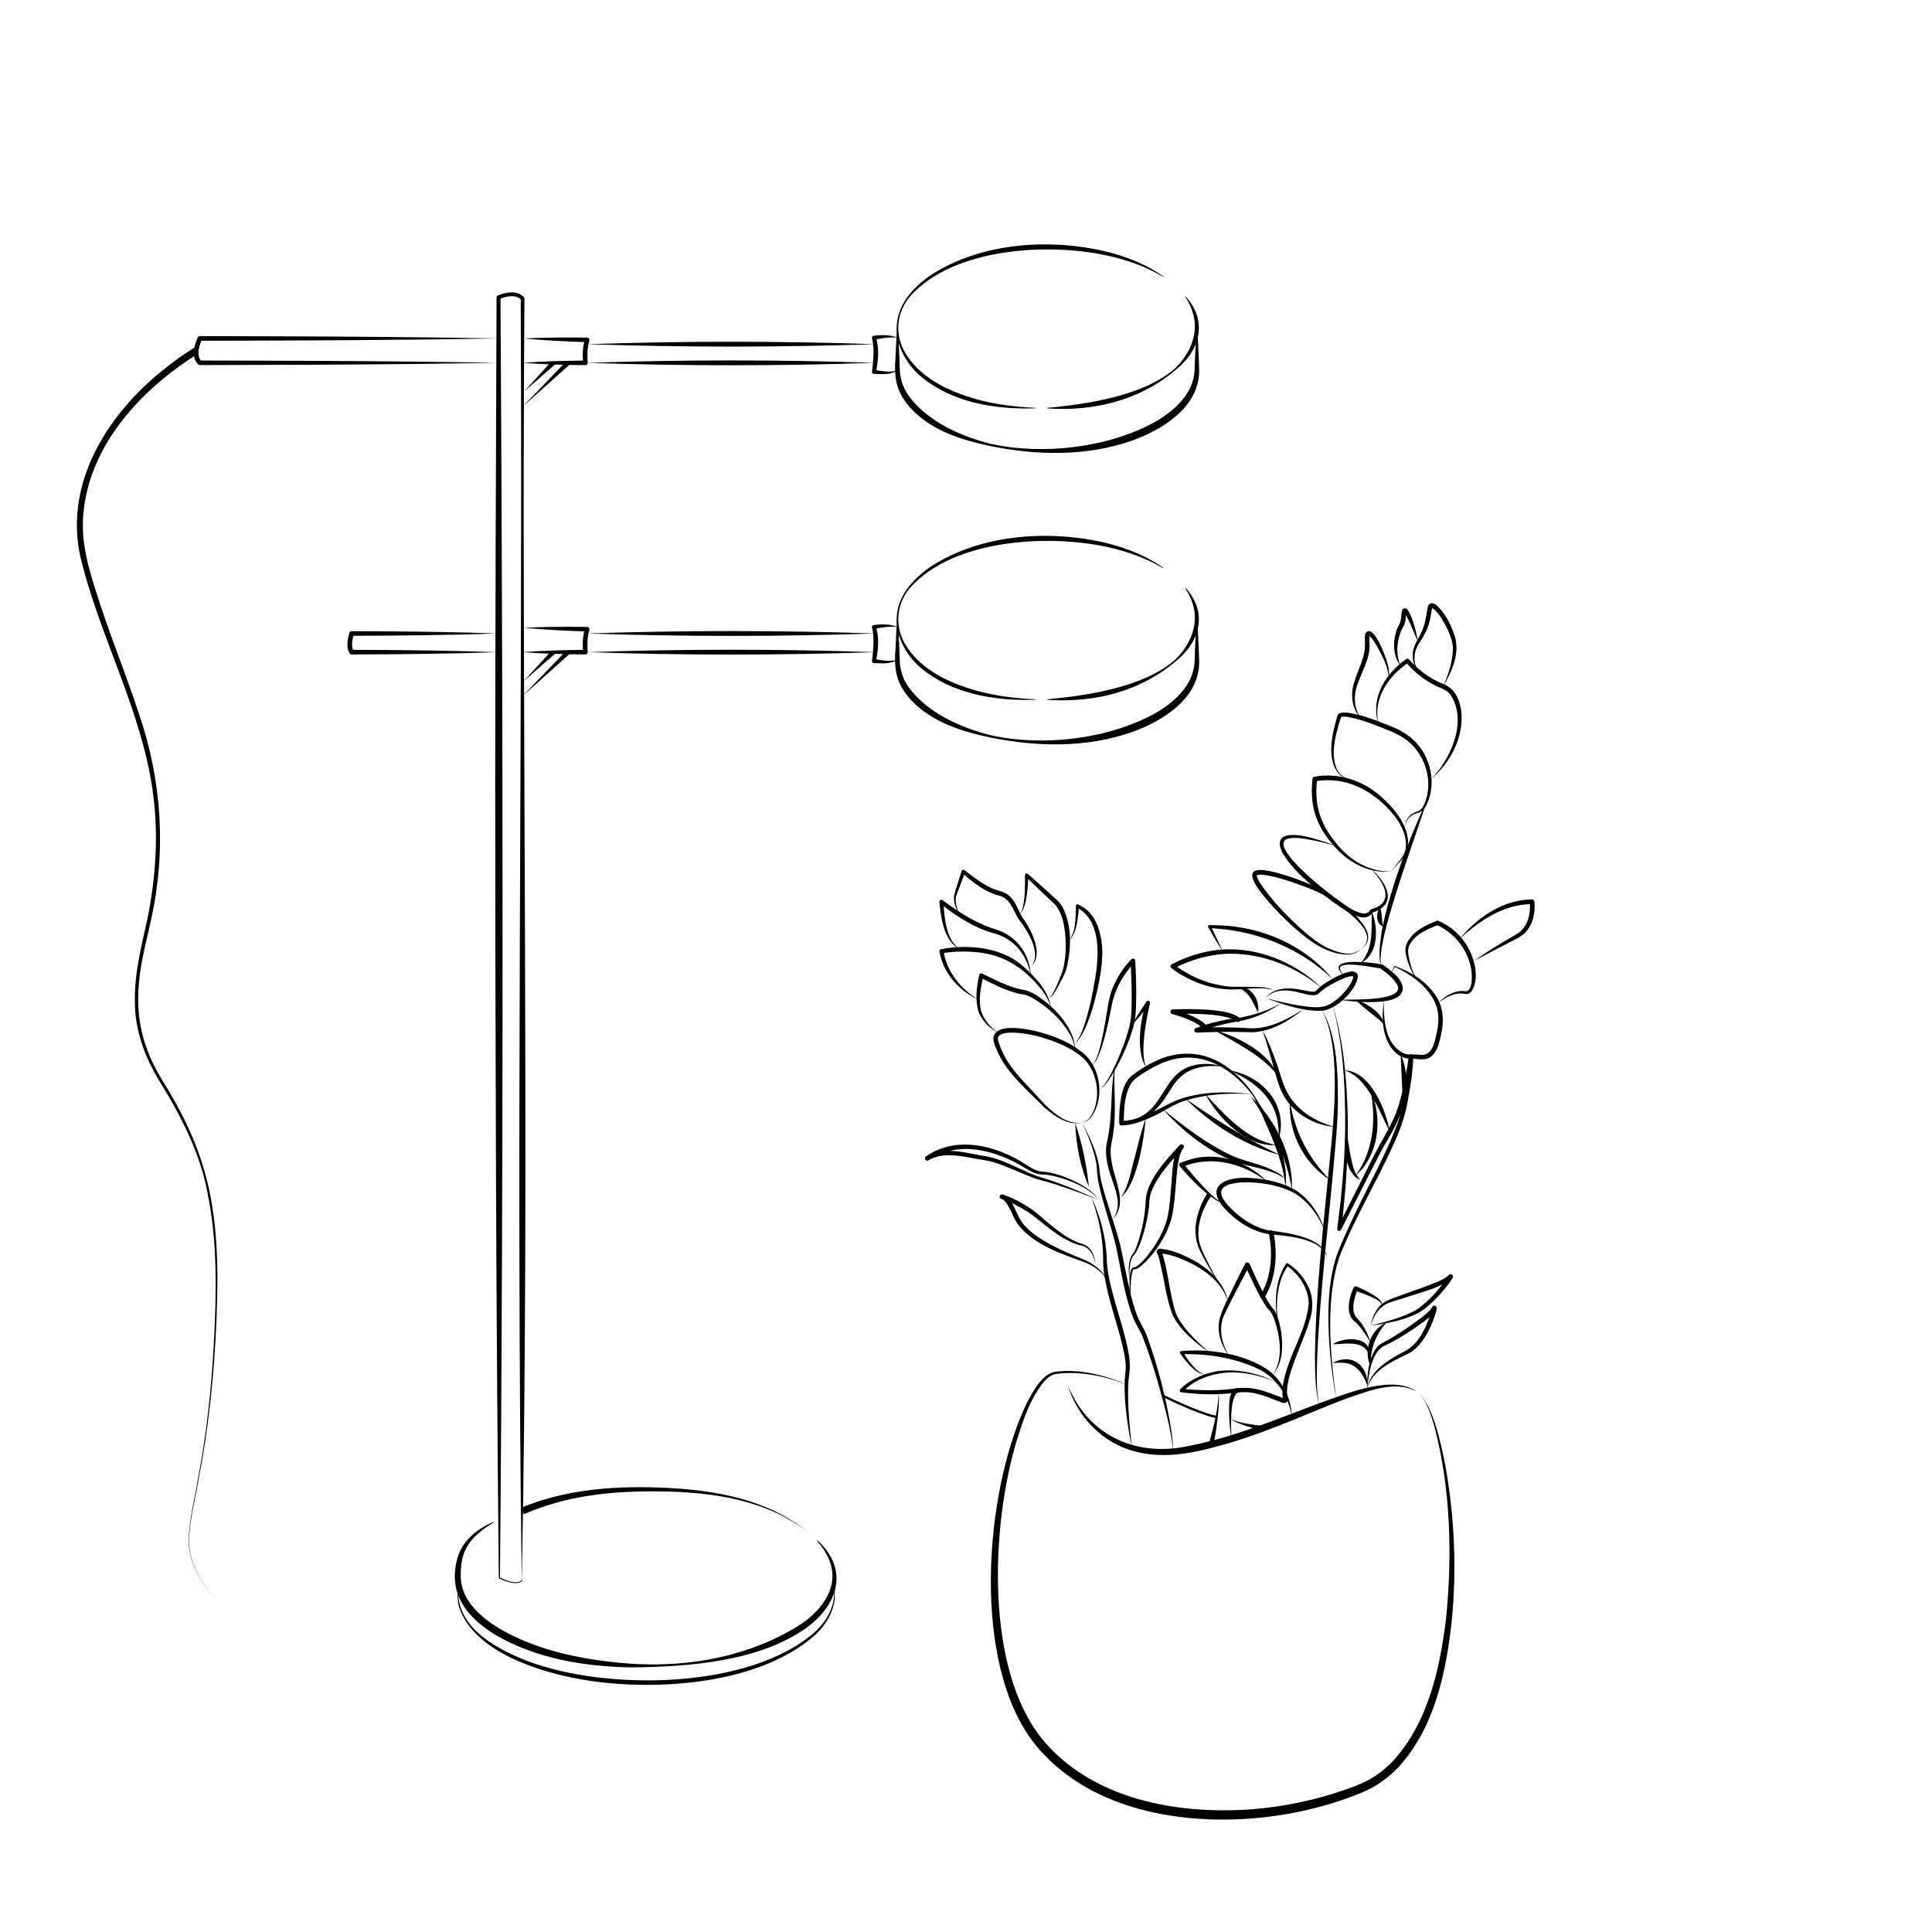 <?xml version="1.0" encoding="UTF-8"?> <svg xmlns="http://www.w3.org/2000/svg" width="825" height="825" viewBox="0 0 825 825" fill="none"> <path d="M222.801 674.82C220.301 493.58 223.271 308.83 222.351 127.51L222.531 128.01C220.871 126.09 217.951 126.29 215.671 126.89C214.841 127.11 213.971 127.4 213.221 127.73L213.711 126.97C214.521 260.09 214.901 403.97 214.351 537.09C214.181 582.66 213.911 628.23 213.491 673.8L213.361 673.58C216.021 674.91 220.501 676.85 222.851 674.71C222.971 674.55 223.211 674.77 223.081 674.91C221.811 676.29 219.721 676.12 218.051 675.77C216.341 675.4 214.711 674.78 213.141 674.01C213.051 673.97 213.011 673.88 213.011 673.79C211.821 562.69 211.491 443.39 211.461 332.02C211.511 271.15 211.761 187.83 212.041 126.96C212.041 126.62 212.241 126.32 212.531 126.2C213.451 125.8 214.341 125.52 215.281 125.28C218.121 124.53 221.731 124.51 223.761 127C223.881 127.15 223.941 127.32 223.941 127.5C222.601 308.51 226.311 494.77 222.821 674.8L222.801 674.82Z" fill="black"></path> <path d="M243.269 155.66L223.129 173.68L241.879 154.22L243.269 155.66Z" fill="black"></path> <path d="M236.981 155.66L223.801 167.17L235.581 154.23L236.981 155.66Z" fill="black"></path> <path d="M223.141 154.94C232.071 154.28 241.021 154.05 249.971 153.97L249.011 155.03C248.711 151.59 248.741 148.13 249.841 144.79L250.721 146.11C246.231 145.98 241.741 145.78 237.261 145.54C232.771 145.28 228.291 144.99 223.811 144.54C230.551 144.18 237.291 144.1 244.031 144.12C246.281 144.14 248.521 144.12 250.771 144.18C251.431 144.18 251.901 144.89 251.651 145.5C250.761 148.47 250.721 151.77 250.951 154.87C251.001 155.41 250.601 155.88 250.071 155.92C241.091 155.85 232.121 155.62 223.161 154.95L223.141 154.94Z" fill="black"></path> <path d="M243.269 279.2L223.129 297.22L241.879 277.76L243.269 279.2Z" fill="black"></path> <path d="M236.981 279.19L223.801 290.7L235.581 277.76L236.981 279.19Z" fill="black"></path> <path d="M223.141 278.48C232.071 277.82 241.021 277.59 249.971 277.51L249.011 278.57C248.711 275.13 248.741 271.67 249.841 268.33L250.721 269.65C246.231 269.52 241.741 269.32 237.261 269.08C232.771 268.82 228.291 268.53 223.811 268.08C230.551 267.72 237.291 267.64 244.031 267.66C246.281 267.68 248.521 267.66 250.771 267.72C251.431 267.72 251.901 268.43 251.651 269.04C250.761 272.01 250.721 275.31 250.951 278.41C251.001 278.95 250.601 279.42 250.071 279.46C241.091 279.39 232.121 279.16 223.161 278.49L223.141 278.48Z" fill="black"></path> <path d="M383.219 158.15C380.359 160.21 376.429 159.76 373.079 159.63C372.589 159.59 372.259 159.11 372.359 158.64L372.589 156.85C372.979 152.83 373.349 148.48 372.399 144.56C372.199 144.08 372.489 143.5 373.019 143.42C374.759 143.16 376.459 143.07 378.199 143.15C379.909 143.25 381.669 143.51 383.219 144.25C381.539 144 379.879 144.07 378.229 144.24C376.609 144.42 374.939 144.7 373.369 145.09L373.989 143.95C375.579 148.81 375.019 154.03 374.029 158.94L373.309 157.95C376.519 158.36 380.059 159.28 383.209 158.15H383.219Z" fill="black"></path> <path d="M383.219 281.66C380.359 283.72 376.429 283.27 373.079 283.14C372.589 283.1 372.259 282.62 372.359 282.15L372.589 280.36C372.979 276.34 373.349 271.99 372.399 268.07C372.199 267.59 372.489 267.01 373.019 266.93C374.759 266.67 376.459 266.58 378.199 266.66C379.909 266.76 381.669 267.02 383.219 267.76C381.539 267.51 379.879 267.58 378.229 267.75C376.609 267.93 374.939 268.21 373.369 268.6L373.989 267.46C375.579 272.32 375.019 277.54 374.029 282.45L373.309 281.46C376.519 281.87 380.059 282.79 383.209 281.66H383.219Z" fill="black"></path> <path d="M506.309 126.62C515.829 137.09 512.509 149.6 502.069 157.91C493.109 165.61 482.089 170.65 470.529 172.97C462.819 174.49 454.929 174.98 447.149 174.36C447.029 174.36 447.029 174.16 447.149 174.16C464.339 172.63 488.349 168.99 501.639 157.42C507.119 152.26 510.899 144.92 510.129 137.32C509.719 133.6 508.229 130.01 506.149 126.73C506.079 126.64 506.229 126.52 506.309 126.61V126.62Z" fill="black"></path> <path d="M442.05 174.36C425.06 174.93 406.49 171.96 393.12 160.66C386.52 155 382 146.4 383.05 137.57C384.15 128.74 390.86 121.91 397.95 117.17C419.58 103.4 448.77 101.63 473.24 107.63C481.58 109.8 489.75 113.06 496.79 118.03C496.89 118.1 496.79 118.27 496.68 118.2C489.32 113.8 481.18 110.97 472.88 109.14C447.48 103.54 407.33 105.86 388.86 126.27C383.03 132.93 381.92 142.06 386.09 149.87C392.3 161.15 404.81 167 416.78 170.43C424.97 172.71 433.49 173.77 442.05 174.15C442.17 174.15 442.17 174.35 442.05 174.35V174.36Z" fill="black"></path> <path d="M383.372 139.85C383.652 143.9 383.852 147.96 384.022 152.01C384.102 154.04 384.182 156.06 384.232 158.09C384.382 161.95 385.692 165.66 387.892 168.83C395.752 179.82 410.222 186.33 423.122 189.53C445.292 194.46 473.332 191.23 493.202 180.16C501.442 175.49 509.652 168.13 510.112 158.08L510.332 152C510.972 135.89 511.202 135.65 511.852 152L512.072 158.08C512.182 173.72 496.632 183.4 483.512 188.11C464.072 194.97 442.872 194.53 422.912 190.48C410.962 187.98 398.482 184.11 389.702 175.16C382.682 167.86 381.642 161.82 382.432 152C382.602 147.94 382.802 143.89 383.082 139.84C383.082 139.66 383.382 139.66 383.382 139.84L383.372 139.85Z" fill="black"></path> <path d="M506.309 251.06C515.829 261.53 512.509 274.04 502.069 282.35C493.109 290.05 482.089 295.09 470.529 297.41C462.819 298.93 454.929 299.42 447.149 298.8C447.029 298.8 447.029 298.6 447.149 298.6C464.339 297.07 488.349 293.43 501.639 281.86C507.119 276.7 510.899 269.36 510.129 261.76C509.719 258.04 508.229 254.45 506.149 251.17C506.079 251.08 506.229 250.96 506.309 251.05V251.06Z" fill="black"></path> <path d="M442.05 298.81C425.06 299.38 406.49 296.41 393.12 285.11C386.52 279.46 382 270.85 383.05 262.02C384.15 253.19 390.86 246.36 397.95 241.62C419.58 227.85 448.77 226.08 473.24 232.08C481.58 234.25 489.75 237.51 496.79 242.48C496.89 242.55 496.79 242.72 496.68 242.65C489.32 238.25 481.18 235.42 472.88 233.59C447.48 227.99 407.33 230.31 388.86 250.72C383.03 257.38 381.92 266.51 386.09 274.32C392.3 285.6 404.81 291.45 416.78 294.88C424.97 297.16 433.49 298.22 442.05 298.6C442.17 298.6 442.17 298.8 442.05 298.8V298.81Z" fill="black"></path> <path d="M383.372 264.3C383.652 268.35 383.852 272.41 384.022 276.46C384.102 278.49 384.182 280.51 384.232 282.54C384.382 286.4 385.692 290.11 387.892 293.28C395.752 304.27 410.222 310.78 423.122 313.98C445.292 318.91 473.322 315.68 493.202 304.61C501.442 299.94 509.652 292.58 510.112 282.53L510.332 276.45C510.972 260.34 511.202 260.1 511.852 276.45L512.072 282.53C512.182 298.17 496.632 307.85 483.512 312.56C464.072 319.42 442.872 318.98 422.912 314.93C410.962 312.43 398.482 308.56 389.702 299.61C382.682 292.31 381.642 286.27 382.432 276.45C382.602 272.39 382.802 268.34 383.082 264.29C383.082 264.11 383.382 264.11 383.382 264.29L383.372 264.3Z" fill="black"></path> <path d="M211.94 144.53C171.05 145.28 126.31 145.43 85.33 145.51L86.21 144.96C85.05 147.71 83.66 151.75 85.99 154.2L85.33 153.94C114.81 153.98 150.8 154.13 180.28 154.45C190.83 154.61 201.38 154.7 211.93 154.92C201.38 155.14 190.83 155.23 180.28 155.39C150.79 155.71 114.81 155.86 85.33 155.9C85.08 155.9 84.84 155.8 84.67 155.64C82.22 153.38 82.54 149.69 83.41 146.81C83.69 145.87 84.02 144.99 84.45 144.07C84.61 143.72 84.96 143.52 85.32 143.52C85.32 143.52 116.98 143.61 116.99 143.61C147.42 143.68 181.52 143.97 211.94 144.51V144.53Z" fill="black"></path> <path d="M211.94 270.51C192.01 271.24 170.15 271.43 150.14 271.5L151.08 270.81C150.5 272.91 149.82 276.03 150.94 277.9L150.14 277.49L165.59 277.56C180.57 277.7 197.06 277.92 211.94 278.48C192.01 279.22 170.15 279.4 150.14 279.47C149.81 279.47 149.51 279.3 149.34 279.06C147.65 276.34 148.44 273.09 149.2 270.21C149.33 269.79 149.72 269.52 150.14 269.52L165.59 269.59C180.57 269.73 197.06 269.95 211.94 270.51Z" fill="black"></path> <path d="M349.159 657.84C363.449 670.94 357.089 686.86 342.559 696.34C322.349 709.67 293.549 711.75 269.869 712.01C249.839 711.72 229.179 708.35 211.639 698.18C199.739 690.97 191.299 680.79 195.149 666.1C196.879 658.34 203.509 653.02 210.459 649.98C210.619 649.9 210.759 650.16 210.599 650.25C206.359 652.8 202.309 655.88 199.749 659.94C197.139 664 196.619 668.91 196.759 673.75C197.119 683.53 205.379 690.68 213.289 695.43C230.279 705.34 250.439 709.09 269.919 710.47C294.459 712.01 320.089 707.26 341.079 694.15C351.419 687.55 359.659 676.4 353.139 664.11C352.019 661.94 350.549 659.93 348.929 658.05C348.799 657.92 349.019 657.71 349.139 657.84H349.159Z" fill="black"></path> <path d="M222.551 643.82C242.291 635.64 264.101 634.29 285.201 635.37C306.051 636.45 328.141 640.44 344.651 654.07C327.861 640.89 305.911 637.49 285.141 636.91C269.441 636.53 253.621 637.35 238.431 641.43C233.411 642.8 228.491 644.51 223.731 646.58L222.561 643.82H222.551Z" fill="black"></path> <path d="M195.5 673.65L195.65 680.09C195.92 695.75 212.77 704.53 225.64 709.44C259.19 722.04 320.27 721.52 348.13 696.76C352.75 692.44 356.3 686.59 356.18 680.09L356.33 673.65L356.48 680.09C356.84 686.72 353.39 692.88 348.81 697.46C325.32 719.32 280.53 722.33 250.12 717.46C231.71 714.46 202.83 705.98 196.14 686.51C194.88 682.83 195.51 677.46 195.5 673.64V673.65Z" fill="black"></path> <path d="M84.57 151.04C60.35 166.12 37.89 190.21 35.57 219.84C34.52 231.63 37.89 243.08 41.51 254.18C46.87 271.15 53.7 287.54 59.23 304.49C69.08 332.96 71.08 363.14 64.54 392.58C63.38 398.39 61.77 404.1 60.72 409.93C57.12 428.95 58.87 444.07 69 460.79C87.03 489.5 92.61 511.39 92.86 545.27C92.72 568.99 91.08 592.73 87.52 616.19C86.62 622.05 85.57 627.89 84.44 633.71C82.91 642.43 80.42 651.14 80.86 660.05C81.37 669.09 86.98 676.72 92.49 683.52C86.93 676.75 81.27 669.12 80.72 660.06C80.22 651.13 82.67 642.38 84.16 633.66C85.26 627.84 86.27 622 87.14 616.13C89.77 598.55 91.15 580.8 91.79 563.04C92.49 545.33 92.25 527.42 88.72 510C85.55 492.37 77.28 476.48 67.93 461.4C61.74 451.22 57.48 439.54 57.6 427.49C57.35 415.49 60.47 403.89 62.96 392.27C66.5 374.95 67.69 357.05 65.44 339.5C60.94 304 42.57 272.27 34.31 237.69C27.49 206.81 45.24 177.95 68.43 158.97C73.06 155.14 77.84 151.59 83.06 148.44L84.55 151.04H84.57Z" fill="black"></path> <path d="M250.73 146.97C291.67 145.6 332.65 145.59 373.59 146.97C332.65 148.35 291.67 148.34 250.73 146.97Z" fill="black"></path> <path d="M250.73 154.94C291.67 153.57 332.65 153.56 373.59 154.94C332.65 156.32 291.67 156.31 250.73 154.94Z" fill="black"></path> <path d="M250.73 270.51C291.67 269.14 332.65 269.13 373.59 270.51C332.65 271.89 291.67 271.88 250.73 270.51Z" fill="black"></path> <path d="M250.73 278.48C291.67 277.11 332.65 277.1 373.59 278.48C332.65 279.86 291.67 279.85 250.73 278.48Z" fill="black"></path> <path d="M462.07 479.39C455.93 480.8 450.12 476.52 445.73 472.7C438.7 465.39 430.53 458.91 426.12 449.49C425.3 447.5 424.28 445.53 424.16 443.35C424.82 436.78 437.54 439.25 441.82 440.2C449.74 442.15 457.73 445.15 463.78 450.82C469.53 456.73 471.04 466.51 467.73 474C466.62 476.32 464.87 479.12 462.08 479.39H462.07ZM462.07 479.39C464.78 478.91 466.25 476.1 467.23 473.79C469.92 466.53 468.23 457.42 462.69 451.94C458.81 448.42 453.9 446.11 449 444.32C444.02 442.56 438.8 441.26 433.59 440.98C431.33 440.91 428.32 440.86 426.6 442.28C425.94 442.93 425.97 443.72 426.46 445.04C426.84 446.29 427.32 447.51 427.84 448.71C429.92 453.52 433.28 457.68 436.88 461.62C439.53 464.39 443.88 469.21 446.47 471.93C450.61 475.89 455.98 480.31 462.08 479.38L462.07 479.39Z" fill="black"></path> <path d="M426.569 441.09C422.789 439.43 419.619 436.17 417.979 432.36C416.249 427.16 417.039 421.6 418.139 416.35C418.259 415.78 418.939 415.49 419.439 415.78C424.899 418.38 430.379 421.33 436.299 422.57C438.649 422.77 440.899 423.95 442.879 425.18C449.059 429.26 454.549 434.76 457.619 441.57C458.489 443.68 459.079 445.92 459.109 448.19C458.779 445.95 458.029 443.84 457.009 441.87C453.749 436.08 448.759 431.34 443.309 427.64C441.489 426.43 439.519 425.33 437.589 424.76C436.529 424.55 435.319 424.44 434.269 424.16C428.749 422.61 423.609 420.04 418.589 417.39L419.889 416.82C418.729 421.71 417.729 427.06 419.019 432C420.369 435.77 423.089 439.03 426.559 441.09H426.569Z" fill="black"></path> <path d="M417.731 426.76C409.371 423.08 402.771 415.43 401.141 406.32C401.061 405.86 401.381 405.44 401.831 405.36C406.731 404.37 411.661 404.19 416.601 404.57C423.981 405.22 431.471 407.72 437.031 412.74C442.361 417.49 448.061 423.4 448.811 430.83C447.931 426.06 444.641 422.15 441.391 418.73C434.321 411.44 426.631 407.37 416.421 406.55C411.701 406.14 406.841 406.29 402.201 407.07L402.891 406.11C404.231 414.81 410.191 422.39 417.741 426.75L417.731 426.76Z" fill="black"></path> <path d="M410.031 405.38C403.201 402.34 401.701 391.79 401.151 385.11C401.091 384.38 402.031 383.93 402.561 384.42C404.231 385.72 406.011 386.97 407.791 388.16C413.131 391.73 418.771 394.88 424.931 396.78C434.001 399.5 439.741 407.19 440.151 416.59C438.631 407.81 433.111 400.88 424.371 398.53C420.161 397.34 416.031 395.51 412.261 393.28C408.461 391.06 404.861 388.57 401.461 385.76L402.871 385.07C403.221 391.54 403.901 401.7 410.031 405.38Z" fill="black"></path> <path d="M409.73 390.59C408.25 388.17 407.02 385.29 407.42 382.38C408.37 378.84 409.55 375.4 410.64 371.92C410.77 371.5 411.22 371.27 411.64 371.41C415.28 374.25 419.03 377.18 423.17 379.13C425.28 380.24 427.67 380.36 429.71 381.64C434.1 384.16 434.63 389.64 437.66 393.24C440.78 398.14 445.76 408.03 440.16 412.66C445.15 407.56 438.82 397.36 435.26 392.88C432.2 388.46 431.87 383.47 425.73 382.2C420.01 380.45 415.26 376.67 410.87 372.75L412.16 372.41C411.03 375.46 409.87 378.49 408.7 381.5C407.34 384.39 408.56 387.79 409.74 390.58L409.73 390.59Z" fill="black"></path> <path d="M434.961 390.8C436.181 389.91 436.521 388.33 436.881 386.95C437.761 382.63 437.741 378.13 437.691 373.74C437.661 373.11 438.491 372.75 438.931 373.21C442.781 376.59 446.601 380 450.381 383.45C451.621 384.52 452.881 385.85 453.721 387.3C457.781 395.17 457.501 404.95 455.461 413.36C454.941 415.63 453.301 418.4 452.231 420.46C451.281 422.14 450.461 423.95 449.121 425.37C448.661 425.83 448.041 426.21 447.391 426.17C448.041 426.12 448.571 425.7 448.951 425.21C451.001 422.03 452.281 418.34 453.701 414.84C455.211 409.41 455.351 403.59 454.761 398C454.341 394.32 453.541 390.64 451.511 387.55C450.851 386.49 450.001 385.77 449.081 384.89C445.321 381.38 441.591 377.84 437.911 374.26L439.151 373.73C438.941 377.9 438.631 388.43 434.961 390.8Z" fill="black"></path> <path d="M455.96 401.7C459.54 399.48 459.33 390.72 459.43 386.84C459.42 386.47 459.71 386.16 460.08 386.15C468.46 389.34 470.75 399.45 470.72 407.51L470.48 411.6L469.95 415.64C469.06 420.95 467.91 426.22 466.31 431.38C464.58 436.41 462.81 441.79 459.1 445.73C462.26 441.41 463.58 436.08 464.98 431C466.29 425.85 467.24 420.6 468.03 415.34C469.39 405.78 469.46 392.69 459.87 387.49L460.77 386.85C460.45 390.8 459.92 399.85 455.93 401.7H455.96Z" fill="black"></path> <path d="M465.98 454.87C466.94 454.45 467.43 453.47 467.88 452.6C469.17 449.84 469.85 446.85 470.51 443.89C471.38 439.92 472.05 435.91 472.72 431.9C473.28 427.84 474.16 423.62 476.01 419.94C477.8 416.15 480.13 412.69 483.11 409.63C483.48 409.25 484.09 409.24 484.48 409.61C484.67 409.8 484.77 410.04 484.77 410.28C485.06 415.17 485.19 420.05 485.19 424.95C485.12 429.86 485.16 434.94 483.64 439.68C482.2 444.42 480.26 448.93 478.06 453.31C475.75 457.56 473.51 462.16 469.73 465.31C473.17 461.86 475.09 457.21 477.11 452.86C479.05 448.44 480.8 443.89 482.05 439.23C483.39 434.59 483.21 429.74 483.25 424.95C483.22 420.1 483.03 415.23 482.8 410.39L484.46 411.05C483.11 412.39 481.83 413.99 480.69 415.6C477.82 419.66 475.72 424.27 474.76 429.16C473.8 434.15 472.75 439.22 471.38 444.11C470.5 447.05 469.64 450.05 468.12 452.73C467.59 453.58 466.98 454.54 465.98 454.87Z" fill="black"></path> <path d="M588.462 308.78C588.272 307.65 587.742 306.06 587.752 304.91C587.032 298.21 590.012 291.6 594.482 286.72C596.282 284.73 598.232 282.94 600.512 281.41C600.872 281.17 601.352 281.24 601.632 281.56C605.052 285.47 609.372 288.86 614.082 291.1C615.282 291.73 616.402 292.02 617.822 292.78C621.692 294.98 623.522 299.56 623.982 303.71C625.182 314.76 619.382 325.59 611.162 332.65C619.562 324.08 626.682 307.99 619.542 296.91C618.062 294.65 615.532 293.98 613.232 292.91C610.732 291.7 608.392 290.22 606.232 288.5C604.052 286.79 602.092 284.9 600.302 282.72L601.472 282.93C594.642 287.44 588.912 294.57 588.152 302.96C588.152 303.63 588.112 305.22 588.142 305.87C588.212 306.5 588.412 308.13 588.482 308.78H588.462Z" fill="black"></path> <path d="M600.201 353C599.801 350.05 602.131 347.48 604.831 346.64C606.421 346.25 607.451 345.03 608.141 343.56C612.531 333.66 608.451 321.02 599.441 315.17C597.671 313.96 595.741 313.03 593.721 312.2C587.661 309.76 581.481 307.1 575.041 306.07C574.311 306.01 573.361 305.89 572.691 306.16C572.701 306.16 572.671 306.18 572.691 306.14L572.721 306.11L572.771 306.02C572.531 306.74 572.001 308.14 571.721 309.12C570.031 315.27 568.251 322.22 570.811 328.34C571.741 330.34 573.451 331.87 575.531 332.65C574.471 332.33 573.441 331.86 572.531 331.18C565.851 325.28 568.921 312.82 571.211 305.39C571.271 305.17 571.561 304.83 571.821 304.7C572.871 304.14 574.081 304.25 575.211 304.32C581.971 305.2 588.231 307.87 594.481 310.34C598.691 312.05 602.711 314.62 605.641 318.18C611.491 325.2 613.191 335.79 608.991 344.01C608.281 345.24 607.261 346.55 605.811 347.01C602.901 347.59 600.081 349.72 600.191 353H600.201Z" fill="black"></path> <path d="M593.942 372.17C583.942 373.13 574.712 367.71 568.642 360.03C565.442 356.3 562.852 351.97 561.472 347.22C560.012 342.45 559.942 337.39 560.482 332.53C560.512 332.11 560.832 331.77 561.222 331.69C569.932 330.04 578.822 332.35 586.022 337.24C594.142 342.96 605.592 355.43 599.572 365.86C598.082 367.88 595.582 370.27 593.922 372.16L593.942 372.17ZM593.942 372.17L596.582 368.85C598.362 366.75 600.162 364.57 600.342 361.72C600.792 354.73 596.192 348.62 591.442 343.94C585.562 338.2 578.032 334 569.762 333.29C567.112 333.07 564.282 333.08 561.702 333.6L562.442 332.76C561.882 337.44 561.962 342.21 563.232 346.71C564.472 351.22 566.832 355.38 569.792 359.08C575.582 366.81 584.022 372.32 593.942 372.16V372.17Z" fill="black"></path> <path d="M585.722 371.25C592.192 376.86 597.202 386.23 585.932 389.71L586.412 389.25C582.642 395.97 572.522 387.28 568.462 384.59C560.742 378.64 552.682 372.59 547.562 364.06C542.642 353.8 555.852 356.45 561.382 358.17C564.502 359.06 567.572 360.1 570.602 361.21C567.462 360.43 564.342 359.57 561.192 358.92C557.352 358.25 553.322 357.19 549.572 358.23C543.122 360.97 559.342 374.73 562.072 377.03C564.532 379.09 567.032 381.1 569.602 383.02C573.422 385.61 577.142 389.09 581.692 390.02C583.002 390.27 584.482 389.87 585.052 388.65C585.142 388.46 585.312 388.33 585.492 388.28C587.262 387.77 589.012 387.04 590.232 385.79C594.192 381.28 588.802 374.78 585.702 371.23L585.722 371.25Z" fill="black"></path> <path d="M580.981 405.35C579.281 407.49 576.211 407.75 573.661 407.55C565.601 406.72 558.941 401.57 553.021 396.44C549.061 392.97 545.351 389.22 541.881 385.25C526.461 367.69 538.611 370.17 553.191 375.18C558.191 377.1 563.091 378.8 567.651 381.79C573.121 385.9 591.671 398.59 580.981 405.35ZM580.981 405.35C590.821 398.29 572.111 387.01 566.731 383.05C562.381 380.4 557.361 378.69 552.571 376.97C548.901 375.73 545.191 374.55 541.391 373.85C539.911 373.62 537.821 373.21 536.621 373.79C536.841 375.21 537.801 376.57 538.621 377.89C543.011 384.27 548.441 389.96 554.071 395.28C557.881 398.74 561.851 402.21 566.431 404.58C570.721 406.51 576.981 409.01 580.991 405.35H580.981Z" fill="black"></path> <path d="M569.059 418.09C555.879 405.5 538.169 398 520.079 396.57L516.449 396.27L516.999 395.37C518.279 398.02 519.669 401 520.949 403.68C521.409 404.59 521.809 405.54 522.309 406.43C519.979 403.06 517.959 399.48 515.909 395.94C515.669 395.54 515.999 395 516.459 395.04L520.159 395.11C538.569 395.58 557.339 403.66 569.049 418.09H569.059Z" fill="black"></path> <path d="M613.899 428.52C616.869 425.48 620.879 422.75 625.379 423.22C627.289 423.71 628.089 421.44 628.389 419.55C629.519 409.29 622.809 399.07 613.499 394.96L614.179 395C609.599 396.64 604.229 399.02 601.899 403.51C600.689 405.85 601.569 408.49 602.079 410.92C602.749 413.44 603.509 416.09 605.259 418.09C604.229 417.23 603.509 416.05 602.889 414.86C601.669 412.44 600.839 409.88 600.259 407.23C599.979 405.83 600.129 404.31 600.679 402.98C603.099 397.73 608.519 395.16 613.599 393.18C613.829 393.1 614.069 393.12 614.279 393.22C618.279 395.01 621.959 397.7 624.649 401.21C628.979 406.75 632.299 416.49 628.579 423.04C627.969 423.96 626.749 424.67 625.589 424.41C621.359 423.52 617.129 425.9 613.899 428.53V428.52Z" fill="black"></path> <path d="M623.219 400.99C630.839 391.79 641.869 384.08 654.229 384.09C654.719 384.09 655.129 384.45 655.189 384.92C655.409 386.67 655.349 388.31 655.109 389.99C654.659 393.34 653.179 396.66 650.579 398.91C649.349 399.99 647.759 400.81 646.329 401.5C641.399 404.02 634.339 407.73 629.359 410.32C634.609 406.67 640.019 403.26 645.579 400.1C646.619 399.52 647.609 398.97 648.549 398.31C649.999 397.18 651.179 395.7 651.939 394.02C653.189 391.35 653.519 388.14 653.219 385.23L654.179 386.08C642.259 386.07 631.719 393.11 623.219 401V400.99Z" fill="black"></path> <path d="M556.769 430.83C550.549 435.87 543.179 440.37 534.979 440.8C530.979 440.76 526.979 440.56 522.979 440.63C518.999 440.65 515.009 440.77 511.039 440.94C510.489 440.98 510.009 440.56 509.989 440.01C509.969 439.58 510.229 439.21 510.609 439.06C515.189 437.26 519.859 436.08 524.659 435.22C532.609 434.37 540.319 432.27 547.279 428.24C542.029 431.97 536.029 434.74 529.669 435.97C523.409 437.01 517.229 438.53 511.369 440.86L510.929 438.98C518.939 438.49 526.959 438.65 534.959 439.14C542.889 439 550.199 435.01 556.769 430.83Z" fill="black"></path> <path d="M540.33 426.17C545.66 427.57 551.02 428.86 556.48 429.63C559.97 430.04 563.62 430.65 566.93 429.22C570.12 427.8 572.83 425.27 575 422.55C576.26 420.88 577.81 418.69 577.87 416.88C575.48 416.69 573.07 418.12 570.86 419.1C568.19 420.49 565.4 421.95 563.28 424.1C559.56 427.78 548.72 418.28 540.34 426.17H540.33ZM540.33 426.17C544.07 421.53 550.63 421.54 555.96 422.73C557.41 422.97 559.79 423.6 561.18 423.44C561.7 423.37 561.89 423.23 562.12 422.93C564.31 420.54 567.19 418.96 569.99 417.4C572.1 416.33 574.33 415.26 576.75 414.89C578.21 414.63 579.94 415.25 579.85 417.09C578.98 423.12 570.75 430.87 564.72 431.59C556.35 431.97 548.07 428.94 540.32 426.16L540.33 426.17Z" fill="black"></path> <path d="M564.45 421.93C553.53 412.99 539.69 407.19 525.49 407.26C517.04 407.34 508.75 409.64 501.26 413.52L501.43 411.93C507.32 416.49 514.53 419.72 521.92 420.9C525.68 421.6 529.52 421.32 533.33 421.36C536.88 421.54 540.75 421.23 544.04 422.79C544.23 422.93 544.46 423.1 544.45 423.36C544.36 422.87 543.75 422.73 543.35 422.57C538.15 421.44 532.84 422.36 527.58 422.5C521.71 422.75 515.82 421.47 510.41 419.25C506.8 417.7 503.36 415.87 500.19 413.4C499.65 413 499.73 412.12 500.33 411.82C508.03 407.72 516.72 405.31 525.49 405.36C539.98 405.52 554.12 411.9 564.45 421.92V421.93Z" fill="black"></path> <path d="M537.201 432.39C535.011 428.16 533.69 423.73 528.98 421.93C534.56 420.66 538.121 427.62 537.201 432.39Z" fill="black"></path> <path d="M574.179 416.58C572.659 415.65 570.209 413.15 572.619 411.75C574.459 410.78 576.469 410.81 578.449 410.73C582.419 410.77 586.419 411.11 590.289 411.87C591.809 412.82 593.189 413.87 594.539 415.04C596.519 416.86 598.819 418.99 599.019 421.97C598.969 428.35 586.839 427.96 582.339 427.89C578.909 427.79 575.499 427.41 572.109 426.94C576.619 426.65 596.799 427.67 597.059 422.03C597.029 421.43 596.789 420.75 596.389 420.1C594.749 417.49 591.989 415.32 589.319 413.46L589.659 413.59C586.459 413.16 565.769 408.58 574.169 416.59L574.179 416.58Z" fill="black"></path> <path d="M593.97 415.83L595.34 412.59C595.38 412.51 595.47 412.47 595.55 412.5C602.38 414.92 608.92 418.9 613.02 425.07C616.26 429.73 616.69 435.8 615.48 441.21C614.7 444.81 614 449.1 610.75 451.41C608.66 452.87 605.95 452.24 603.64 452.1C600.23 452.43 596.84 450.93 594.75 448.27C590.02 442.46 589.98 434.34 590.94 427.29C590.77 435.28 591.43 446.54 599.97 449.97C601.2 450.42 602.4 450.29 603.7 450.27C605.41 450.29 607.14 450.66 608.75 450.24C612.18 448.87 612.74 444.14 613.56 440.84C614.69 435.74 614.52 430.44 611.63 425.93C607.97 419.96 601.79 415.71 595.46 412.82L595.68 412.73L593.98 415.81L593.97 415.83Z" fill="black"></path> <path d="M468.972 512.26C461.472 509.51 454.012 506.61 446.322 504.45C444.902 504.1 443.002 503.6 441.672 503.08C435.672 500.92 429.912 497.96 423.852 496.14C420.892 495.35 417.542 495.06 414.502 494.38C408.522 493.32 401.912 492.23 396.472 495.48C395.432 496.17 394.312 494.64 395.332 493.86C408.472 484.64 425.992 489.22 438.382 497.5C440.782 499.05 443.232 500.43 446.122 500.38C452.682 500.98 465.702 506.42 468.972 512.24V512.26ZM468.972 512.26C465.302 506.61 451.462 501.56 444.812 501.52C442.192 501.42 439.792 499.98 437.652 498.73C425.592 491.25 409.102 486.66 396.552 495.43L395.412 493.81C402.822 489.45 411.702 492.13 419.532 493.52C427.572 494.5 434.672 499.1 442.102 501.92C443.392 502.46 445.262 503.01 446.612 503.38C454.272 505.79 461.632 509.04 468.962 512.26H468.972Z" fill="black"></path> <path d="M475.098 520.59C480.658 513.67 474.208 504.52 472.918 497C472.248 493.89 471.998 490.5 472.768 487.29C474.898 478.18 474.268 468.75 475.348 459.5C475.548 458.12 475.758 456.7 476.418 455.46C475.958 456.77 475.928 458.17 475.858 459.54C475.838 468.93 476.788 478.47 474.688 487.74C474.028 490.64 474.178 493.63 474.778 496.62C475.928 504.22 481.848 514.08 475.098 520.59Z" fill="black"></path> <path d="M489.221 477.62C488.541 486.3 485.631 505.41 478.871 511.04C482.071 506.14 482.851 500.14 484.451 494.59C485.931 488.9 487.261 483.18 489.221 477.61V477.62Z" fill="black"></path> <path d="M483.281 437.81C485.191 434.33 487.351 431.02 489.541 427.73C490.081 426.91 491.381 427.56 491.061 428.48C490.021 432.82 489.161 437.47 488.651 441.91C488.181 446.44 487.901 451.01 489.211 455.45C487.971 453.46 487.361 451.12 487.031 448.79C486.141 441.78 487.391 434.7 489.411 427.99L490.931 428.74C488.481 431.85 485.991 434.92 483.281 437.81Z" fill="black"></path> <path d="M459.121 479.57C462.171 488.42 464.021 497.6 465.001 506.9C461.341 498.28 459.471 488.92 459.121 479.57Z" fill="black"></path> <path d="M462.07 479.39C465.28 485.45 468.43 491.78 469.43 498.65C469.58 500.88 469.91 503.18 470.48 505.34C472.73 514.22 476.05 522.71 478.34 531.63C479.76 537.62 480.66 543.59 482.09 549.55C483.11 553.95 484.17 558.37 485.89 562.53C487.08 565.3 488.91 567.87 489.84 570.79C494.56 583.72 497.98 597.14 500.16 610.72C500.56 613.75 500.99 616.79 500.82 619.85L500.7 617.57L500.41 615.31C499.76 610.79 498.73 606.34 497.6 601.92C494.95 591.63 492 581.37 488.16 571.47C487.17 568.55 485.33 566.13 484.13 563.3C482.33 559.01 481.21 554.49 480.15 550C478.77 544.08 477.84 537.98 476.52 532.09C474.38 523.25 471.17 514.58 469.23 505.64C468.91 504.13 468.65 502.61 468.51 501.05C468.47 499.88 468.35 497.73 468.11 496.55C467 490.61 464.59 484.91 462.09 479.41L462.07 479.39Z" fill="black"></path> <path d="M465.98 511.04C469.87 519.32 472.31 528.37 472.61 537.57C472.69 542.04 473.65 546.46 474.76 550.84C476.98 559.69 480.13 568.27 481.84 577.29C482.28 579.56 482.5 581.9 482.48 584.27C482.3 586.52 481.87 588.82 481.78 591.08C481.43 600.12 482.35 609.24 483.36 618.25C481.55 609.28 480.16 600.22 480.22 591.03C480.22 588.79 480.59 586.46 480.73 584.23C480.7 582.05 480.46 579.84 479.98 577.64C478.18 568.76 475.02 560.15 472.93 551.29C471.91 546.83 470.96 542.25 471.06 537.59C471.05 528.56 469.1 519.54 465.98 511.05V511.04Z" fill="black"></path> <path d="M482.701 556.12C482.601 553.7 481.391 541.89 483.961 541.18C484.431 541.2 484.551 541.21 484.941 541.01C488.071 539.04 490.341 535.87 492.471 532.86C495.811 527.9 498.461 522.37 499.151 516.39C499.571 513.4 499.811 510.37 500.051 507.34C500.751 501.3 500.201 494.33 503.751 489.04L505.221 490.35C499.901 495.93 494.331 501.95 491.511 509.19C490.661 511.65 490.871 514.34 490.431 516.89C489.651 522.21 488.341 527.42 486.281 532.39C485.721 533.62 485.181 534.85 484.251 535.95C483.321 536.82 482.981 538.09 482.711 539.37C482.241 541.95 482.201 544.63 482.311 547.27C482.001 543.68 481.531 539.71 483.101 536.33C484.141 535.03 484.861 533.66 485.431 532.05C487.601 525.88 488.951 519.33 489.231 512.8C489.491 504.26 498.211 494.92 503.841 488.93C504.681 488.08 506.081 489.25 505.331 490.22C503.671 492.49 503.221 495.61 502.821 498.41C502.081 504.43 501.921 510.6 500.941 516.64C500.151 522.84 497.211 528.61 493.601 533.63C491.761 536.12 489.761 538.49 487.351 540.5C486.571 541.11 485.721 541.81 484.671 542.02C484.561 542.05 484.411 542.05 484.261 542.02C484.051 541.99 484.131 542.02 484.101 542C484.071 541.97 483.821 542.25 483.711 542.56C483.221 543.89 483.091 545.45 482.951 546.95C482.731 549.98 482.691 553.04 482.711 556.09L482.701 556.12Z" fill="black"></path> <path d="M472.979 547.28C470.849 542.74 466.199 540 461.609 538.46C452.239 535.07 442.129 531.51 435.379 523.76C433.709 521.81 432.759 519.33 431.659 517.06C430.629 515.27 429.729 513.09 427.949 512.01C427.989 512.01 427.889 512.04 428.179 511.98V510.09C432.369 511.51 436.219 513.48 439.819 515.91C443.399 518.3 446.409 521.36 449.769 523.99C453.079 526.59 456.529 529.08 460.429 530.58C461.419 531 462.509 531.18 463.459 531.71C466.429 533.3 467.599 536.9 467.809 540.03C467.299 537.02 466.039 533.68 463.139 532.34C462.199 531.9 461.119 531.79 460.129 531.45C455.979 530.11 452.299 527.72 448.859 525.18C445.419 522.7 442.349 519.72 438.799 517.44C435.299 515.2 431.499 513.27 427.609 511.98C426.609 511.77 426.609 510.28 427.609 510.09C428.049 510 428.109 510.06 428.299 510.07C429.729 510.42 430.659 511.72 431.469 512.81C433.699 515.87 434.499 519.61 436.869 522.55C439.899 526.32 444.179 528.99 448.409 531.34C452.759 533.67 457.329 535.64 461.959 537.49C466.539 539.34 471.229 542.46 472.969 547.27L472.979 547.28Z" fill="black"></path> <path d="M609.531 341.51C604.671 356.09 599.301 370.88 594.841 385.58C593.061 391.48 591.341 397.43 590.231 403.5C589.681 406.52 589.281 409.61 589.831 412.68C589.041 410.46 589.051 408.05 589.101 405.71C589.731 395.58 592.711 385.74 595.721 376.12C599.611 364.31 604.131 352.72 609.531 341.51Z" fill="black"></path> <path d="M585.72 389C588.64 396.06 588.78 407.39 580.98 411.3C586.55 405.2 585.68 396.76 585.72 389Z" fill="black"></path> <path d="M589.339 387.39C590.379 390.37 589.799 392.76 590.699 395.65C587.439 394.64 587.479 389.67 589.339 387.39Z" fill="black"></path> <path d="M605.571 286.74C603.731 284.5 602.931 281.41 603.331 278.43C603.661 275.47 605.571 273 606.771 270.4C608.621 266.87 608.981 263.01 609.681 259.14C610.281 256.78 612.571 257.52 613.791 258.75C617.511 262.46 619.911 267.27 621.381 272.25C623.321 279.44 619.831 287.04 616.251 293.13C618.501 287.96 620.361 282.36 620.421 276.73C620.321 274.07 619.331 271.36 618.171 268.84C616.501 265.54 614.461 261.51 611.491 259.53C611.531 259.53 611.561 259.48 611.591 259.48C611.621 259.48 611.631 259.41 611.631 259.44C611.401 260.08 611.151 261.97 610.991 262.72C610.531 265.6 609.611 268.56 608.161 271.11C606.851 273.65 604.871 275.77 604.291 278.61C603.621 281.29 604.111 284.26 605.571 286.74Z" fill="black"></path> <path d="M580.979 306.47C577.319 302.82 576.659 296.95 578.059 292.11C579.589 286.18 583.189 280.8 582.859 274.55C582.909 273.17 582.579 271.92 583.129 270.45C586.589 265.16 593.029 283.33 593.009 285.87C593.189 287.11 593.309 288.4 593.019 289.63C592.849 284.71 590.219 280.18 587.979 275.92C586.969 274.34 585.999 272.38 584.469 271.35C584.469 271.36 584.609 271.38 584.749 271.31C584.879 271.23 584.869 271.19 584.859 271.24C584.649 271.83 584.809 273.32 584.819 274.55C585.259 281.09 581.509 286.66 579.549 292.58C577.969 297.13 578.109 302.42 580.989 306.48L580.979 306.47Z" fill="black"></path> <path d="M598.071 284.36C594.931 280.33 594.681 274.58 596.171 269.76C596.471 268.25 597.681 266.68 598.041 265.28C598.221 264.59 598.311 263.79 598.391 263C598.481 262.26 598.441 261.27 598.761 260.55C599.141 259.62 600.351 259.45 601.031 260.31C603.611 264.36 604.561 269.44 605.571 274.07C603.511 269.92 602.171 265.41 599.661 261.57C599.571 261.5 599.631 261.56 599.691 261.57C599.961 261.73 600.441 261.49 600.501 261.33C600.451 261.49 600.431 261.7 600.411 261.92C600.331 263.19 600.281 264.46 599.981 265.75C599.551 267.41 598.421 268.66 597.971 270.31C596.361 274.84 596.101 279.77 598.071 284.34V284.36Z" fill="black"></path> <path d="M564.2 430.83C571.25 441.79 571.42 459.84 571.29 472.63C571.15 479.59 570.44 487.12 569.81 494.01C567.38 522.05 563.73 551.13 562.48 579.18C562.3 586.26 561.88 593.48 563.47 600.44C561.45 593.57 561.63 586.26 561.5 579.16C561.9 551.05 565.23 521.86 568 493.83C569.72 476.51 572.84 446.11 564.2 430.83Z" fill="black"></path> <path d="M569.06 429.13C573.78 444.51 575.08 460.75 575.52 476.77C575.85 492.6 574.65 509.16 572.72 524.9L571.12 524.4C575.3 516.09 582.82 501.19 586.92 493.03C590.75 485.62 595.48 478.72 597.66 470.6C599.5 464.25 600.69 457.69 601.57 451.09C601.62 450.54 602.12 450.14 602.67 450.22C603.17 450.29 603.53 450.72 603.51 451.22C603.29 457.76 602.3 464.08 601.09 470.4C600.01 476.73 597.71 482.92 595.03 488.75C587.8 504.82 578.63 519.84 572.15 536.18C565.79 554.51 567.99 578.64 570.67 597.68C568.36 585.1 567.07 572.3 567.27 559.5C567.41 553.09 568.01 546.66 569.55 540.39C571.08 534.14 574.01 528.33 576.63 522.48C583.24 507.98 591.47 494.18 596.94 479.21C599.75 470.25 601.1 460.54 601.56 451.23L603.5 451.36C602.19 461.34 600.29 471.52 595.83 480.67C593.61 485.25 590.8 489.36 588.57 493.87C584.46 501.96 576.8 516.96 572.62 525.19C572.41 525.61 571.9 525.77 571.48 525.56C571.15 525.39 570.98 525.04 571.02 524.69L572.49 512.77C573.71 500.87 574.51 488.78 574.42 476.8C574.24 460.82 573.3 444.63 569.04 429.15L569.06 429.13Z" fill="black"></path> <path d="M566.051 526.34C563.401 519.71 559.191 513.52 553.121 509.7C546.991 506.23 539.61 505.06 532.66 504.83C525.4 504.9 516.941 506.36 524.371 514.72C529.001 519.81 535.291 524.15 542.051 525.47C549.171 526.29 565.83 528.29 566.72 537.3C565.18 528.68 548.891 527.7 541.831 527.01C534.441 525.81 527.901 521.42 522.891 516C514.331 506.36 523.381 502.59 532.691 502.94C540.021 503.32 547.531 504.68 553.831 508.6C559.891 512.78 563.951 519.39 566.051 526.34Z" fill="black"></path> <path d="M533.879 468.04C543.739 477.29 550.649 490.27 551.659 503.85C551.689 505.25 551.659 506.67 551.629 508.07C549.429 493.35 542.469 480.04 533.889 468.04H533.879Z" fill="black"></path> <path d="M548.941 506.9C547.931 496.3 543.551 486.52 539.311 476.89L534.871 467.22C542.621 477.64 550.561 493.65 548.941 506.9Z" fill="black"></path> <path d="M541.439 504.86C531.029 496.78 517.409 493.12 504.889 498.27L505.259 496.79C507.769 499.96 510.439 503.05 513.189 506.03C515.999 508.92 518.739 512.07 522.419 513.86C521.439 513.57 520.469 513.17 519.579 512.65C516.919 511.1 514.509 509.04 512.249 506.97C509.239 504.14 506.429 501.14 503.759 497.98C503.339 497.51 503.549 496.72 504.139 496.51C507.319 495.33 510.599 494.2 514.039 494.04C524.159 493.11 534.479 497.6 541.419 504.85L541.439 504.86Z" fill="black"></path> <path d="M525.091 579.3C521.681 575.1 519.731 569.49 520.601 564.06C521.781 558.72 524.711 554.08 526.921 549.15C528.481 545.94 530.111 542.76 531.761 539.59C532.011 539.11 532.601 538.92 533.081 539.18C533.291 539.29 533.441 539.46 533.521 539.66C535.281 543.51 537.051 547.38 538.971 551.15C540.321 553.62 541.431 556.25 543.281 558.34C545.741 561.08 546.321 565.02 547.051 568.49C547.931 574.74 547.861 581.98 543.571 587.02C548.231 579.95 546.631 570.26 543.911 562.77C543.541 561.81 543.071 560.9 542.561 560.13C541.811 559.37 541.041 558.55 540.491 557.65C537.011 552.18 534.391 546.33 531.731 540.46L533.501 540.52C529.831 547.61 525.951 554.63 522.591 561.87C520.191 567.61 521.781 574.21 525.091 579.32V579.3Z" fill="black"></path> <path d="M516.46 577.61C510.37 573.29 504.34 568.48 500.78 561.69C498.07 554.65 497.27 547.16 495.54 539.9C495.16 538.34 494.9 536.7 494.21 535.25C493.89 534.81 493.75 534.2 494.16 533.72C494.49 533.32 495.09 533.23 495.54 533.24C501.02 533.79 506.19 536.18 510.9 538.89C517.26 542.67 523.17 548.59 524.48 556.11C522.38 548.9 516.49 543.74 510.12 540.24C505.51 537.87 500.54 535.62 495.34 535.2C495.41 535.18 495.58 535.08 495.66 534.97C495.9 534.71 495.93 534.25 495.73 533.97C495.75 534.02 496.02 534.47 496.07 534.56C499.06 543.11 499.28 552.51 502.2 561.04C505.32 567.6 511.04 572.82 516.46 577.59V577.61Z" fill="black"></path> <path d="M517.272 510.57C513.462 516.03 510.902 523.01 511.982 529.75C512.422 532 513.292 534.09 514.332 536.18C516.762 541.21 519.312 546.21 522.422 550.86C520.192 547.86 518.252 544.66 516.372 541.42C514.342 537.7 511.982 534.12 510.932 529.95C510.272 526.66 510.352 523.21 511.152 519.95C512.032 516.2 513.532 512.69 515.642 509.39L517.262 510.56L517.272 510.57Z" fill="black"></path> <path d="M542.761 526.34C542.761 526.34 546.571 541.2 539.141 553.54" stroke="black" stroke-width="2" stroke-linecap="round" stroke-linejoin="round"></path> <path d="M551.622 605.13C550.452 596.42 545.212 588.47 537.362 584.57C527.242 579.82 515.732 577.95 504.592 578.27L505.092 577.26C506.272 579.3 507.662 581.27 509.202 583.09C510.762 584.81 512.562 586.71 514.992 587C511.232 586.89 508.472 583.53 506.152 580.92C505.382 579.96 504.652 578.99 503.952 577.95C503.672 577.55 503.972 576.95 504.452 576.94C516.652 575.88 531.282 578.01 541.522 585.05C547.752 589.72 551.562 597.38 551.612 605.13H551.622Z" fill="black"></path> <path d="M516.241 616.57C518.221 609.35 520.112 601.97 520.442 594.45C520.662 598.23 520.351 602.03 519.931 605.79C519.491 609.56 518.911 613.3 518.181 617.05C518.081 617.59 517.552 617.95 517.012 617.84C516.432 617.73 516.071 617.13 516.241 616.57Z" fill="black"></path> <path d="M528.45 594.69C524.98 597.02 525.68 610.19 525.85 614.36C525.31 610.83 524.92 607.28 524.82 603.68C524.9 600.44 524.41 594.69 527.69 592.83C529.05 592.11 529.93 594.26 528.44 594.68L528.45 594.69Z" fill="black"></path> <path d="M585.281 566.04C585.921 562.58 587.411 559.14 590.151 556.77C593.031 554.65 596.601 553.82 599.871 552.52C604.771 550.74 609.731 549.13 614.481 547.05C616.051 546.3 617.381 545.8 618.601 544.47C618.801 544.28 619.041 544.13 619.331 544.11C619.411 544.13 619.621 543.99 620.161 544.42C620.561 544.99 620.401 545.04 620.441 545.1C620.461 545.27 620.371 545.54 620.311 545.66C618.521 548.66 616.191 551.28 613.841 553.85C611.381 556.39 608.771 558.84 605.641 560.67C599.361 563.84 592.211 565.16 585.281 566.05V566.04ZM585.281 566.04C591.961 564.39 598.781 562.67 604.831 559.33C610.261 555.59 614.851 550.33 618.491 544.83C618.471 544.88 618.431 545.05 618.441 545.16C618.491 545.2 618.331 545.24 618.711 545.8C619.241 546.22 619.441 546.08 619.511 546.1C619.661 546.1 619.801 546.04 619.921 545.97C619.941 545.96 619.991 545.92 619.981 545.93C619.831 546.11 619.321 546.57 618.931 546.89C613.241 550.36 606.621 551.91 600.361 554C597.631 554.97 593.101 555.95 590.741 557.55C588.011 559.5 586.331 562.76 585.281 566.05V566.04Z" fill="black"></path> <path d="M585.278 573.3C583.568 570.57 581.888 567.83 579.738 565.48C579.208 564.88 578.588 564.41 578.008 563.88C576.838 562.83 576.218 561.21 576.048 559.75C575.658 556.31 576.618 552.9 578.038 549.83C578.228 549.38 578.748 549.16 579.198 549.34C581.278 550.19 591.908 554.79 589.878 557.61C591.258 555.17 580.408 551.88 578.558 551.07L579.718 550.58C578.318 554.36 576.358 560.12 579.768 563.18C582.468 565.99 584.088 569.65 585.288 573.29L585.278 573.3Z" fill="black"></path> <path d="M592.158 564.62C588.088 569.13 585.518 574.71 585.368 580.8C585.298 581.68 585.368 582.55 585.278 583.47C584.928 582.64 584.598 581.78 584.388 580.89C582.858 574.59 586.158 567.25 592.158 564.62Z" fill="black"></path> <path d="M583.791 593.1C583.791 587.16 584.161 580.77 587.661 575.7C588.821 573.97 590.951 573.15 592.691 572.18C596.091 570.25 599.401 568.11 602.611 565.85C605.561 563.65 609.081 561.44 611.321 558.57C611.491 558.36 611.541 558.01 611.901 557.74C611.941 557.62 612.691 557.42 612.961 557.65C613.351 557.82 613.591 558.38 613.521 558.75C613.411 559.65 613.181 560.31 612.941 561.13C611.381 565.95 609.221 570.64 605.841 574.48C604.481 576.01 602.821 577.4 600.871 578.24C594.251 581.46 585.711 585.33 583.781 593.11L583.791 593.1ZM583.791 593.1C584.901 585.03 593.651 580.25 600.211 576.82C606.361 573.49 609.531 565.66 611.421 559.18C611.471 558.97 611.521 558.7 611.531 558.61C611.501 558.87 611.771 559.33 612.061 559.44C612.441 559.7 613.071 559.44 613.201 559.25C613.361 559.05 613.271 559.15 613.281 559.16C613.271 559.21 613.161 559.4 613.081 559.53C610.521 562.94 607.031 564.97 603.681 567.42C599.571 570.17 595.261 572.81 590.751 574.86C585.391 578.05 584.441 587.36 583.801 593.12L583.791 593.1Z" fill="black"></path> <path d="M583.789 591.42C581.829 586.16 578.919 581.94 572.889 581.92C571.629 581.82 570.349 582 569.059 582C569.829 581.59 570.639 581.23 571.479 580.92C572.769 580.56 574.189 580.35 575.529 580.44C576.369 580.59 577.519 580.76 578.269 581.16C582.169 582.84 584.189 587.4 583.789 591.42Z" fill="black"></path> <path d="M569.059 574.05C574.159 570.62 585.999 570.49 584.769 579.17C584.479 578.38 584.239 577.63 583.829 576.98C580.989 572.29 573.689 574.01 569.059 574.04V574.05Z" fill="black"></path> <path d="M545.818 566.04C544.208 557.26 544.078 547.32 549.198 539.61C549.358 539.37 549.688 539.31 549.928 539.46C553.858 542.01 557.018 545.61 558.888 549.91C560.868 554.19 560.768 559.27 559.298 563.67C556.668 572.46 552.338 580.53 550.248 589.16C549.778 591.3 549.428 593.49 549.638 595.57C549.648 596.34 550.018 597.13 549.908 597.95C549.868 598.35 549.418 598.9 549.038 599C548.258 599.22 547.958 599.05 547.608 599C542.298 597.09 537.198 594.51 531.568 594.48C529.328 594.39 527.148 594.86 524.918 595.04C518.068 595.65 511.198 595.43 504.378 594.51C503.808 594.45 503.538 593.68 503.958 593.28C506.648 590.55 509.848 588.68 513.278 587.33C521.878 583.88 531.498 584.93 540.008 588.03L544.988 590.16L539.918 588.3C535.658 587.02 531.178 586.06 526.728 586.04C518.908 585.96 510.548 588.54 505.098 594.26L504.638 593.02C511.288 593.71 518.088 593.9 524.758 593.25C527.038 593.05 529.318 592.55 531.608 592.63C537.478 592.63 542.818 595.16 548.068 597.07C548.258 597.14 548.548 597.1 548.308 597.15C548.178 597.17 547.948 597.44 547.948 597.58C547.248 594.93 547.718 591.46 548.368 588.74C550.968 577.58 557.758 568.02 558.858 556.79C558.788 550.22 554.708 544.07 549.368 540.42L550.098 540.27C544.918 547.67 544.718 557.38 545.828 566.05L545.818 566.04Z" fill="black"></path> <path d="M534.868 467.22C524.658 466.64 514.128 467.14 504.448 470.55C500.458 472.02 497.018 474.54 493.168 476.35C488.618 478.46 483.958 480.5 478.818 480.59C478.318 480.58 477.928 480.17 477.938 479.67C477.848 475.89 478.048 472.17 478.788 468.44C479.478 465.17 480.568 461.58 483.258 459.34C486.598 456.76 490.208 454.57 494.098 452.8C505.068 447.79 516.688 449.4 525.918 457.15C531.618 461.84 536.488 467.82 539.158 474.72C537.648 471.36 535.528 468.33 533.178 465.53C523.208 453.78 509.638 447.54 494.878 454.54C491.608 456.04 488.518 457.94 485.558 460.07C480.098 463.69 479.908 473.53 479.868 479.59L478.988 478.68C487.448 478.42 494.748 473.26 502.248 469.91C512.598 465.95 524.038 465.96 534.878 467.23L534.868 467.22Z" fill="black"></path> <path d="M522.428 455.46C512.978 454.45 505.138 456.25 500.098 464.88C494.718 473.67 490.028 479.46 478.898 479.63C483.168 478.72 487.458 477.3 490.688 474.31C495.598 469.97 497.828 463 502.828 458.46C508.118 453.76 515.978 453.5 522.438 455.46H522.428Z" fill="black"></path> <path d="M506.289 469.21C519.239 478.18 532.379 486.52 546.629 493.23C531.489 489.19 517.339 480.23 506.289 469.21Z" fill="black"></path> <path d="M496.539 473.66C505.429 480.83 514.529 487.91 524.819 492.9C530.479 495.75 537.019 496.67 542.759 499.35C544.959 500.49 547.779 501.52 548.899 503.88C548.629 503.29 548.079 502.92 547.569 502.57C540.329 498.31 531.459 498.37 523.989 494.67C513.489 489.71 504.309 482.19 496.539 473.66Z" fill="black"></path> <path d="M514.499 438.68C511.369 434.76 500.809 432.04 500.809 432.04C500.809 432.04 523.509 430.85 528.589 435.4" stroke="black" stroke-width="2" stroke-linecap="round" stroke-linejoin="round"></path> <path d="M578.871 426.94C583.391 428.19 590.681 432.73 591.111 437.82C589.751 435.79 586.961 433.96 585.121 432.41C582.951 430.68 580.801 429 578.871 426.94Z" fill="black"></path> <path d="M593.43 483.24C589.22 474.91 583.69 459.72 574.02 457.05C585.06 457.19 591.91 473.97 593.43 483.24Z" fill="black"></path> <path d="M570.051 481.22C560.711 480.51 551.511 474.99 547.411 466.42C545.571 462.76 544.371 457.1 543.141 453.17C541.841 448.77 540.641 444.34 539.141 439.99C541.421 444.01 543.041 448.37 544.631 452.69C546.291 456.92 547.221 461.47 549.201 465.54C553.091 473.73 561.421 479 570.041 481.22H570.051Z" fill="black"></path> <path d="M518.602 439.96C528.772 442.65 541.992 449.53 546.032 459.79C539.162 450.74 528.202 445.59 518.602 439.96Z" fill="black"></path> <path d="M524.881 457.05C538.951 459.28 550.391 471.93 546.031 486.54C546.131 483.18 545.911 479.87 545.071 476.75C542.501 467.03 533.771 460.78 524.871 457.05H524.881Z" fill="black"></path> <path d="M514.699 467.22C523.199 476.27 532.239 486.71 545.059 488.95C532.299 489.94 520.379 477.6 514.699 467.22Z" fill="black"></path> <path d="M575.01 483.24C575.71 486.96 576.12 490.6 576.83 494.15C577.6 497.65 578.26 501.28 580.98 503.88C574.17 501.21 573.56 489.37 575 483.24H575.01Z" fill="black"></path> <path d="M585.279 465.51C590.039 476.32 589.199 490.16 581.469 499.41C580.649 500.26 579.729 501.22 578.879 502.02C579.489 501.01 580.189 499.94 580.839 498.96C586.829 488.93 587.369 476.79 585.279 465.51Z" fill="black"></path> <path d="M598.07 449.88C601.25 457.38 601.4 466.07 599.43 473.92C598.69 467.09 598.48 456.82 598.07 449.88Z" fill="black"></path> <path d="M550.832 470.14C552.762 482.97 558.732 494.81 568.012 503.87C556.762 496.96 549.892 483.29 550.832 470.14Z" fill="black"></path> <path d="M605.29 594.44C612.09 600.05 615.28 616.59 617.07 625.16C621.08 647.08 622.08 669.54 619.97 691.73C617.6 713.72 612.73 737.39 597.46 754.29C593.09 759.03 587.66 762.93 581.66 765.44C578.65 766.65 574.88 768.07 571.78 769.1C559.77 773.02 547.28 775.51 534.69 776.5C501.63 779.1 463.91 771.9 442.04 744.94C414.57 710.64 420.28 637.29 438.35 599.37C440.93 594.52 444.95 586.4 450.97 585.72C455.83 585.14 460.8 585.45 465.59 586.36C471.07 587.4 476.4 589.1 481.45 591.4C476.32 589.29 470.94 587.79 465.48 586.96C461.39 586.3 457.25 586.1 453.14 586.45C452.11 586.65 450.18 586.67 449.24 587.2C448.09 587.76 447.06 588.65 446.15 589.62C439.9 596.94 436.89 606.45 434.05 615.52C423.32 651.26 420.46 712.17 444.99 742.56C466.24 768.38 502.54 774.92 534.39 772.6C548.03 771.56 561.6 768.72 574.51 764.21C577.01 763.35 579.67 762.31 582.1 761.24C586.92 759.02 591.24 755.77 594.92 751.88C609.78 735.55 614.81 712.84 617.47 691.45C620.2 664.07 619.5 635.84 612.53 609.11C610.89 603.96 609.45 598.15 605.29 594.42V594.44Z" fill="black"></path> <path d="M455.961 591.42C464.311 612.36 483.941 621.87 505.711 617.83C526.171 614.15 545.461 605.85 564.891 598.63C575.871 594.86 594.931 586.78 605.291 594.44C596.181 589.11 584.571 593.92 575.421 597.02C565.651 600.66 556.131 604.88 546.391 608.68C536.641 612.49 526.691 615.99 516.491 618.49C506.231 621.12 495.361 622.6 484.921 619.86C471.061 616.49 459.891 604.98 455.961 591.42Z" fill="black"></path> <path d="M496.68 596.05C496.68 596.05 511.04 603.3 519.52 605.12" stroke="black" stroke-linecap="round" stroke-linejoin="round"></path> <path d="M538.99 610.87C536.58 610.29 534.23 609.62 531.89 608.85C529.62 608.01 527.13 607.3 525.32 605.62C527.32 607.02 529.81 607.36 532.14 607.88C534.51 608.32 536.92 608.65 539.31 608.89L538.99 610.86V610.87Z" fill="black"></path> </svg> 